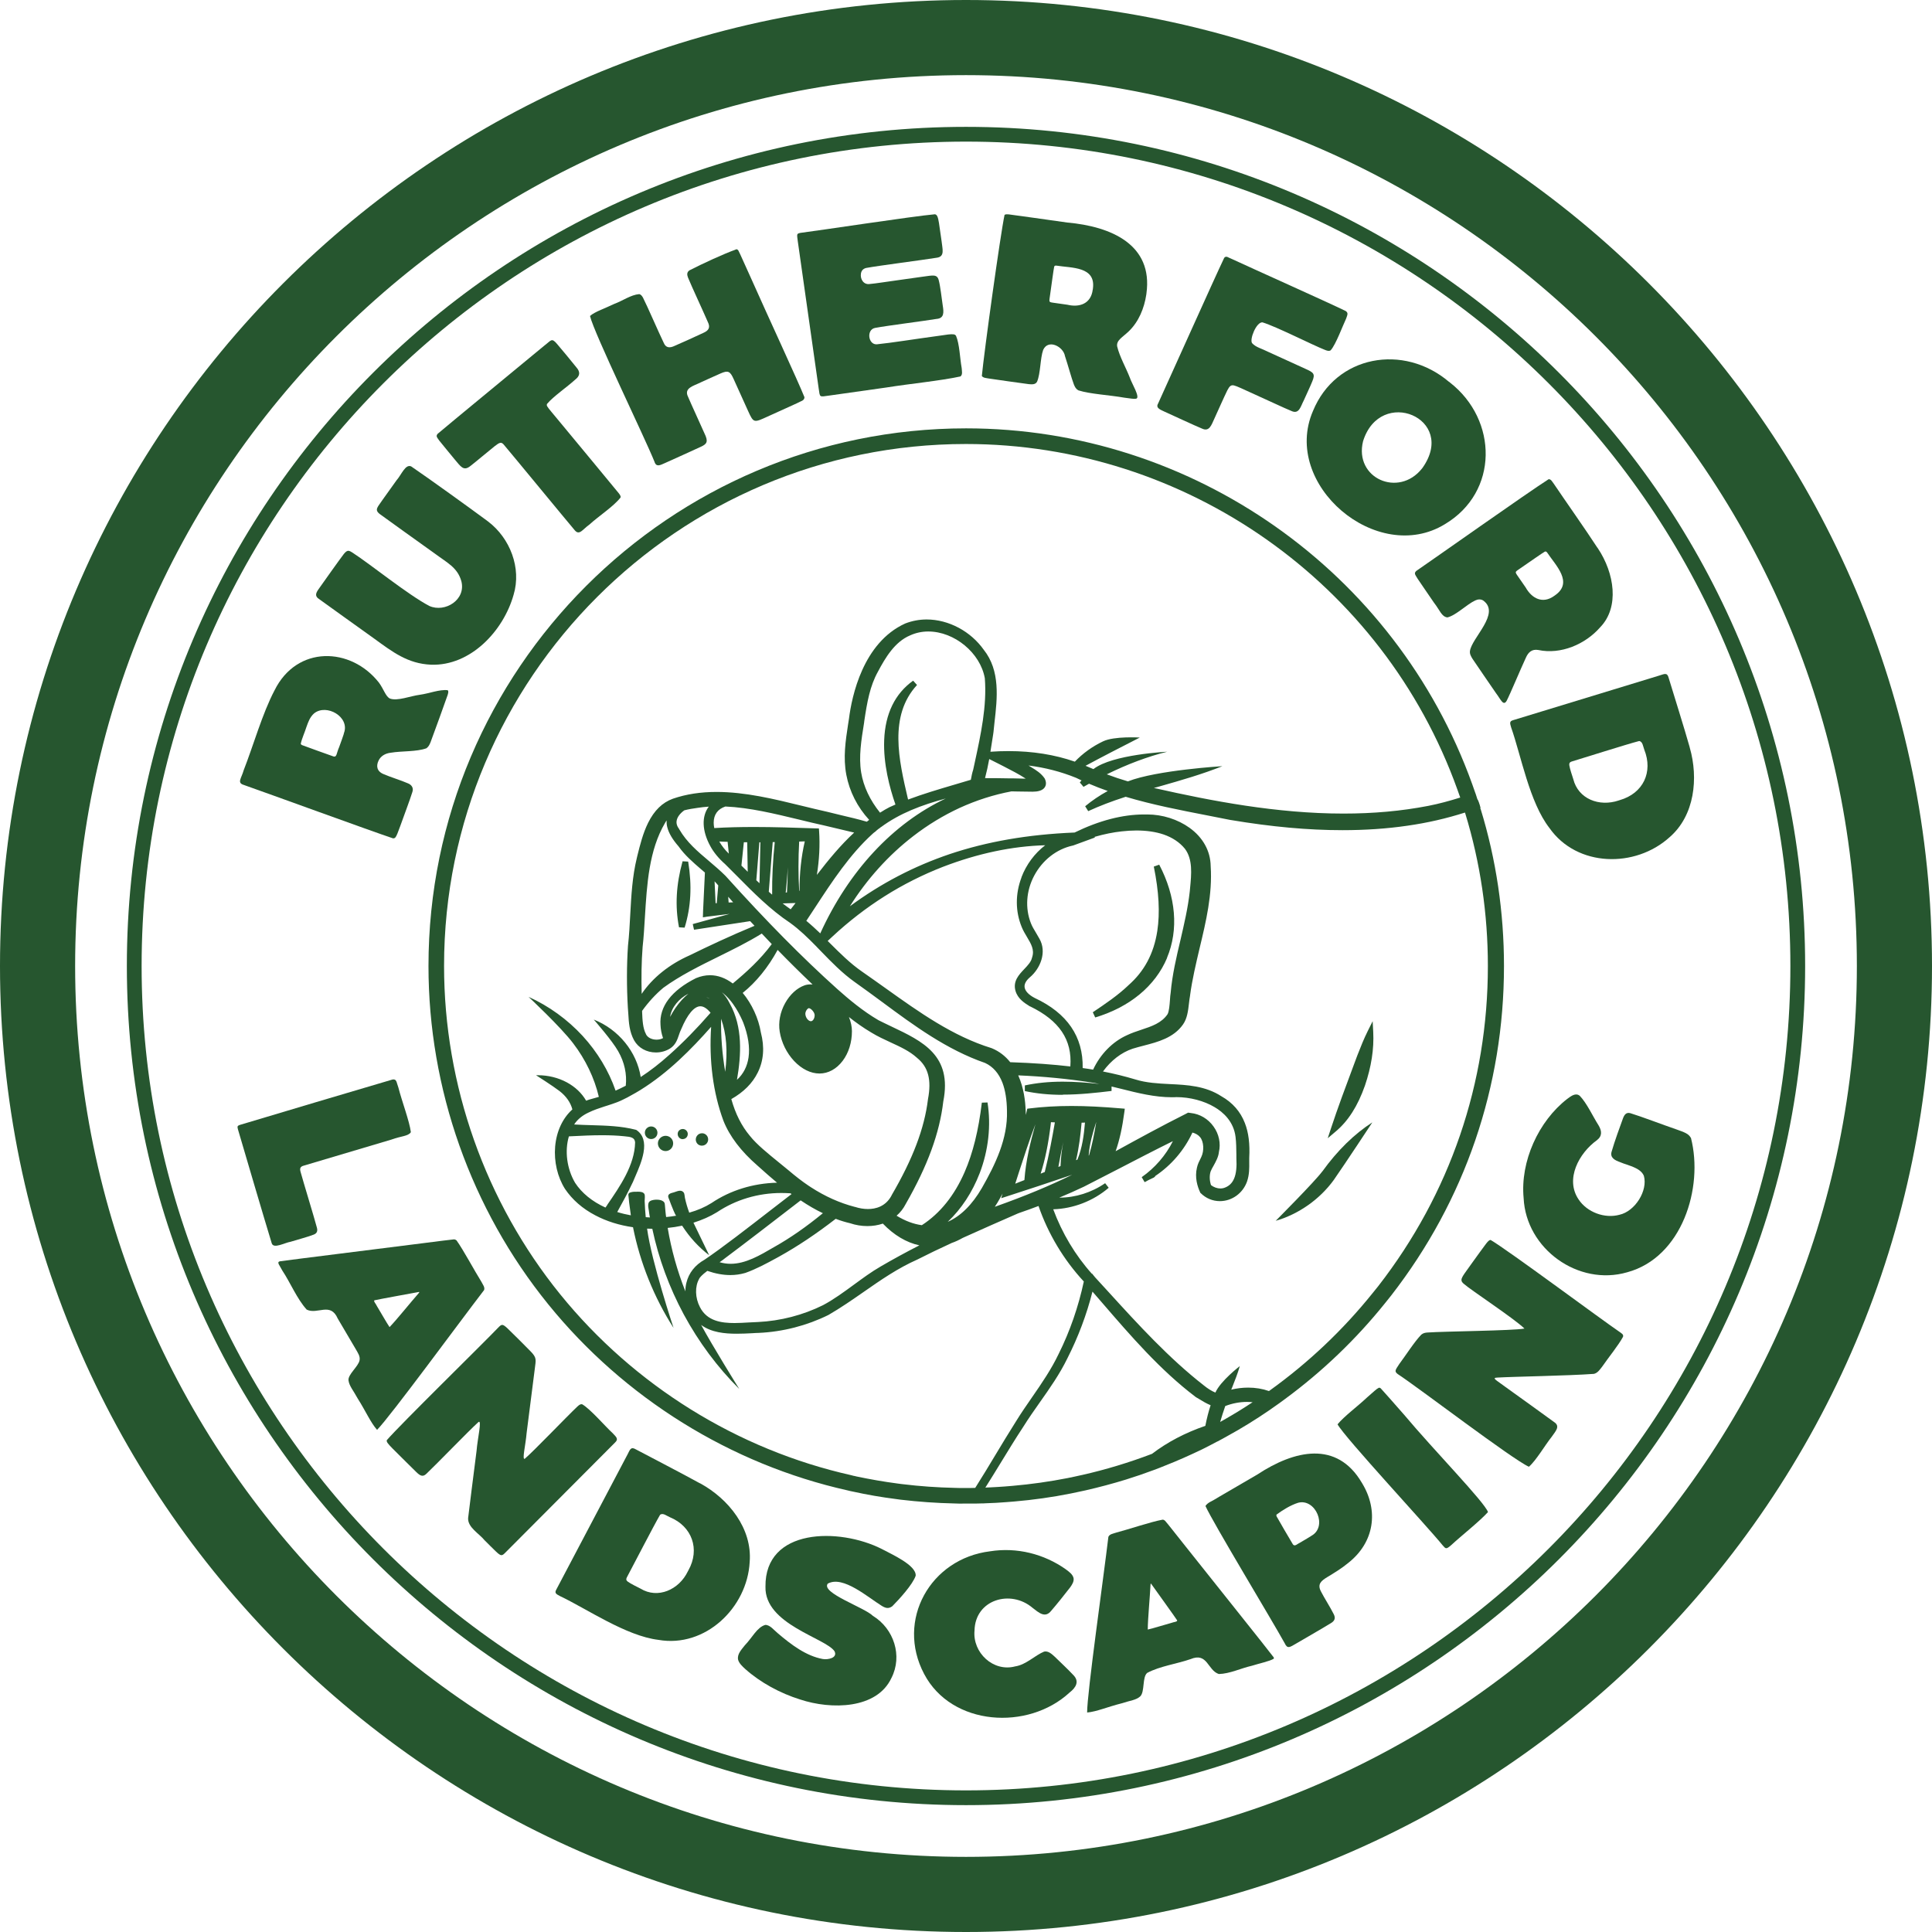 <?xml version="1.0" encoding="UTF-8"?>
<svg id="Layer_2" xmlns="http://www.w3.org/2000/svg" viewBox="0 0 303.68 303.68">
  <defs>
    <style>
      .cls-1 {
        fill: #26562f;
      }
    </style>
  </defs>
  <g id="Layer_1-2" data-name="Layer_1">
    <g>
      <g>
        <path class="cls-1" d="M207.85,184.12c-1.24,1.67-7.33,7.77-7.33,7.77,3.59-1.03,6.92-3.37,9.13-6.42h0c1.82-2.61,6.06-9.05,6.06-9.05-2.83,1.82-5.48,4.41-7.86,7.71Z"/>
        <path class="cls-1" d="M215.77,160.5l-.77,1.54c-.62,1.24-1.11,2.48-1.65,3.86-.2.52-.39,1.05-.59,1.58-1.22,3.27-2.49,6.65-3.56,9.91l-.5,1.52,1.22-1.03c1.99-1.66,3.5-4.03,4.63-7.25,1-2.94,1.44-5.77,1.3-8.41l-.09-1.72Z"/>
        <path class="cls-1" d="M107.29,135.38c-1.02,3.67-1.2,7.07-.56,10.38l.88.05c1-3.22,1.18-6.61.56-10.38l-.89-.05Z"/>
        <path class="cls-1" d="M183.43,150.56c1.86-4.42,1.42-9.62-1.22-14.65l-.85.3c.81,3.97.98,7.28.55,10.12-.55,3.57-2.05,6.37-4.58,8.57h0s0,.01,0,.01c-1.63,1.54-3.48,2.81-5.56,4.2l.38.82c5.43-1.63,9.44-4.95,11.3-9.37Z"/>
        <path class="cls-1" d="M103.34,178.05c0-.54-.44-.99-.99-.99s-.99.45-.99.99.44.99.99.99.99-.43.99-.99Z"/>
        <path class="cls-1" d="M104.62,180.93c.66,0,1.19-.54,1.19-1.21s-.54-1.19-1.19-1.19-1.21.54-1.21,1.19.53,1.21,1.21,1.21Z"/>
        <path class="cls-1" d="M107.31,179.05h0c.26,0,.5-.12.65-.33.12-.17.17-.38.14-.59-.03-.21-.15-.39-.32-.52-.14-.1-.3-.15-.47-.15-.25,0-.48.12-.63.31h-.01c-.25.36-.18.85.17,1.13.13.1.3.16.47.16Z"/>
        <path class="cls-1" d="M109.76,179.9c.17.12.36.18.57.18.32,0,.62-.15.8-.41.15-.21.21-.46.17-.72-.04-.26-.17-.48-.38-.63-.17-.13-.37-.19-.58-.19-.31,0-.61.15-.79.41-.31.44-.22,1.03.2,1.36h.01Z"/>
        <path class="cls-1" d="M232.69,127.17s0-.03,0-.06c.03,0,.02-.1,0-.24-.1-.42-.38-1.22-.46-1.22-.09-.27-.18-.55-.26-.81l-.09-.25-.03-.08c-.15-.42-.28-.83-.44-1.25-12.03-33.45-43.99-55.93-79.56-55.93-46.59,0-84.5,37.91-84.5,84.51,0,19.31,6.68,38.19,18.82,53.17,11.96,14.76,28.69,25.15,47.07,29.26.25.07.5.12.8.18,2.26.5,4.54.89,6.75,1.17.2.03.38.05.58.08l.23.03c2.79.33,5.62.53,8.42.59.45.02.91.03,1.31.02.1,0,.21,0,.32,0h.21c.47,0,.94,0,1.39,0,.38,0,.77-.02,1.14-.03.19,0,.37,0,.55-.02,1.08-.03,2.18-.09,3.25-.18.43-.03.85-.07,1.25-.1,2.96-.25,5.95-.67,8.89-1.26.75-.15,1.5-.31,2.26-.48,2.15-.49,4.29-1.06,6.4-1.71,1.48-.46,2.94-.96,4.38-1.5.59-.22,1.17-.44,1.74-.68,1.9-.74,3.85-1.61,5.83-2.56.08-.04.16-.08.24-.12.73-.37,1.46-.74,2.18-1.13,0,0,0,0,.02,0,.48-.26.97-.51,1.43-.78,2.31-1.26,4.59-2.67,6.76-4.16.12-.08.23-.16.35-.25.38-.26.77-.53,1.14-.8.3-.21.6-.44.9-.66,5.9-4.34,11.21-9.43,15.76-15.1.33-.4.64-.8.96-1.2,11.59-14.93,17.72-32.83,17.72-51.78,0-8.43-1.23-16.75-3.67-24.68ZM151.83,233.89c-.13,0-.26,0-.39,0h-.09c-.43,0-.84,0-1.27-.02-2.73-.06-5.48-.25-8.18-.58l-.26-.03c-.16-.02-.32-.04-.53-.07-2.16-.28-4.37-.67-6.56-1.13l-.09-.03c-.21-.03-.41-.08-.65-.15-17.88-4.01-34.13-14.1-45.75-28.43-11.77-14.53-18.26-32.87-18.26-51.62,0-45.24,36.8-82.04,82.03-82.04,34.54,0,65.58,21.82,77.24,54.29.15.41.29.81.43,1.21l.03.07c-1.66.52-3.33.98-5.03,1.31-4.24.82-8.6,1.21-13.34,1.21-10.48,0-20.79-2-29.49-3.96-.1-.02-.2-.03-.3-.06.36-.1.72-.21,1.07-.3,3.2-.91,6.51-1.86,9.7-3.13,0,0-10.34.62-14.85,2.39-1.09-.32-2.2-.69-3.32-1.11,3.28-1.61,6.4-2.78,9.49-3.55,0,0-8.62.41-11.59,2.73-.41-.16-.83-.34-1.24-.52,2.67-1.44,5.42-2.85,8.53-4.44,0,0-4.03-.25-5.78.6-1.67.79-3.19,1.89-4.43,3.19-3.16-1.1-6.66-1.66-10.42-1.66-.92,0-1.88.03-2.85.1.15-.91.29-1.84.43-2.73,0,0,.05-.35.05-.36.05-.5.1-.99.16-1.52.44-3.81.93-8.13-1.69-11.42-1-1.41-2.35-2.6-3.91-3.44-1.6-.86-3.35-1.32-5.06-1.32-1.15,0-2.28.21-3.37.63-6.65,3.02-8.4,11.46-8.84,14.94-.05.32-.09.63-.15.96-.39,2.55-.79,5.17-.27,7.89.5,2.62,1.73,5.06,3.59,7.08-.12.09-.25.19-.37.29-1.33-.39-2.69-.71-4.02-1.02-.72-.17-1.47-.35-2.21-.54-1.28-.28-2.57-.6-3.93-.93-4.4-1.08-8.95-2.19-13.45-2.19-2.51,0-4.76.34-6.86,1.06-1.67.6-2.94,1.85-3.91,3.8-.81,1.64-1.27,3.49-1.68,5.14-.03.13-.06.25-.09.38-.71,2.91-.87,5.92-1.03,8.83-.09,1.62-.17,3.31-.36,4.97-.21,3.13-.21,6.49-.02,9.72.03.32.05.65.07.97.08,1.37.16,2.79.91,4.17.68,1.2,1.96,1.91,3.43,1.91.79,0,1.56-.21,2.22-.62.87-.56,1.15-1.4,1.4-2.14.11-.32.21-.62.36-.91.97-2.32,2.04-3.59,3.01-3.59.5,0,1.04.34,1.6,1.02-2.12,2.44-4.3,4.67-6.48,6.61-1.52,1.37-3,2.51-4.5,3.49-.61-3.94-3.49-7.5-7.38-9.03.17.2,2.9,3.31,3.84,4.98.99,1.73,1.39,3.6,1.19,5.42-.54.28-1.06.53-1.6.77-1.08-3.12-2.86-6.07-5.18-8.6-2.38-2.58-5.31-4.71-8.5-6.14,0,0,5.03,4.69,7.01,7.3,1.95,2.55,3.34,5.45,4.04,8.42-.5.15-1.02.3-1.55.44-.15.05-.3.1-.45.16-.68-1.19-1.73-2.18-3.05-2.89-1.34-.72-2.93-1.11-4.49-1.11h-.33s2.64,1.68,3.68,2.48c1.04.8,1.74,1.79,2.03,2.89-1.54,1.39-2.5,3.45-2.71,5.84-.2,2.35.36,4.78,1.55,6.66,1.15,1.7,2.75,3.1,4.76,4.15,1.76.93,3.75,1.56,5.93,1.87,1.11,5.59,3.31,11.05,6.37,15.82,0,0-3.44-10.3-4.16-15.6.26,0,.5.02.73.02h.09c.99,4.68,2.66,9.21,4.95,13.47,2.35,4.34,5.27,8.28,8.72,11.71-.25-.39-4.2-6.75-5.99-10.06,1.61,1.19,3.74,1.38,5.59,1.38.83,0,1.64-.04,2.43-.08.36-.03.69-.04,1.02-.05,3.79-.17,7.57-1.14,10.97-2.82,1.92-1.11,3.75-2.38,5.52-3.61,2.65-1.85,5.39-3.75,8.45-5.1,1.71-.87,3.5-1.73,5.33-2.57,0,0,.02,0,.03-.02.62-.21,1.21-.49,1.79-.82.03,0,.07-.03.11-.05,2.96-1.34,5.86-2.61,8.58-3.8.04,0,.09-.03.13-.05,1.08-.37,2.08-.73,3.08-1.11,1.51,4.37,3.96,8.47,7.12,11.87-.85,3.96-2.17,7.8-3.96,11.39-1.14,2.4-2.67,4.63-4.16,6.78-.87,1.26-1.78,2.57-2.6,3.91-1.09,1.72-2.17,3.51-3.21,5.24-1.03,1.71-2.06,3.43-3.14,5.12-.47.02-.95.02-1.43.02ZM172.09,131.53c1.52-.43,2.9-.71,4.21-.85.8-.09,1.58-.14,2.32-.14,1.61,0,3.04.21,4.26.62,1.4.48,2.53,1.23,3.36,2.24,1.26,1.66,1.04,3.97.82,6.21-.02.18-.03.35-.05.53-.28,2.55-.88,5.1-1.45,7.57-.64,2.7-1.3,5.5-1.55,8.34-.05.32-.09.71-.11,1.13-.06.79-.13,1.78-.38,2.24-.94,1.38-2.48,1.9-4.12,2.44-.74.25-1.51.5-2.24.85-2.28,1.02-4.2,2.98-5.34,5.42-.55-.09-1.09-.18-1.64-.25.1-4.93-2.43-8.63-7.53-11.01-.97-.5-1.53-1.11-1.6-1.71-.06-.5.23-1.03.85-1.56,1.62-1.37,2.69-3.95,1.48-6.05-.18-.33-.37-.64-.55-.95-.3-.5-.59-.97-.79-1.49-.93-2.36-.74-5.08.51-7.45,1.3-2.45,3.51-4.19,6.07-4.75h.03s3.44-1.26,3.44-1.26l-.03-.12ZM167.05,172.06c2.6,0,5.22-.28,7.67-.58v-.7c.5.12,1.02.25,1.52.37,2.58.65,5.25,1.32,7.95,1.32.24,0,.49,0,.72-.02,2.14,0,4.33.58,6,1.57,1.35.79,3.01,2.26,3.3,4.69.11.91.12,1.85.13,2.85v.48c.16,2.75-.44,4.2-1.96,4.69-.17.05-.35.08-.54.08-.51,0-1.05-.19-1.49-.53-.24-.75-.26-1.5-.06-2.14.1-.27.28-.59.47-.92.35-.64.76-1.37.83-2.12.32-1.37.02-2.84-.84-4.03-.85-1.2-2.14-1.97-3.56-2.12l-.44-.06-.4.21c-3.69,1.85-7.39,3.87-10.99,5.85.62-1.75,1.05-3.73,1.38-6.21l.06-.47-.48-.04c-3.04-.26-5.55-.39-7.9-.39s-4.55.13-6.63.39l-.32.04-.07.31c-.05.22-.1.44-.15.67,0-.22-.02-.44-.03-.67-.05-1.5-.3-3.61-1.17-5.55,3.96.17,7.76.54,11.31,1.09.48.07.97.16,1.45.26-1.89-.21-3.84-.36-5.77-.36-2.18,0-4.12.2-5.95.59v.89c1.83.39,3.77.59,5.95.59ZM172.31,176.38c-.32,1.92-.64,3.57-1.13,5.22-.02,0-.03.02-.06.03.13-1.8.64-3.57,1.18-5.24t0,0ZM170.54,176.45c-.16,1.94-.42,3.96-1.19,5.83-.07.03-.14.05-.21.08.47-1.99.7-3.99.87-5.89.17,0,.35,0,.52-.02ZM155.23,173.29l-.9.03c-.52,4.35-1.4,7.92-2.71,10.92-1.6,3.67-3.85,6.48-6.72,8.34-1.3-.17-2.63-.67-3.97-1.49.59-.51,1.07-1.13,1.44-1.85,3.45-6.02,5.32-11.15,5.9-16.11,1.43-7.23-3.22-9.44-8.15-11.78-.66-.32-1.35-.64-2.02-.98-2.47-1.44-4.66-3.28-6.48-4.9-5.52-4.96-11.12-10.63-17.59-17.81l-.02-.02c-.82-.81-1.7-1.56-2.56-2.29-1.79-1.51-3.49-2.95-4.66-4.96l-.02-.02v-.03c-.35-.45-.49-.91-.41-1.34.09-.56.52-1.14,1.2-1.63.68-.18,1.41-.29,2.11-.39.57-.09,1.15-.15,1.74-.19-1.14,1.5-1.08,3.79.23,6.19.53.99,1.34,1.97,2.33,2.84.62.61,1.24,1.24,1.85,1.85,2.59,2.62,5.27,5.33,8.4,7.41,1.42,1.03,2.67,2.23,4.13,3.72,0,.02.03.03.03.03h0s.03.04.03.04c.23.23.46.47.69.71,1.61,1.66,3.27,3.37,5.22,4.76,1.46,1.03,2.93,2.12,4.36,3.17,4.97,3.68,10.12,7.48,16.16,9.57,1.25.58,2.16,1.63,2.73,3.11.45,1.19.69,2.68.71,4.44h0c.13,4.34-1.81,8.37-3.94,12.1-1.52,2.63-3.35,4.44-5.37,5.32,2.15-2.03,3.86-4.64,5.02-7.64,1.38-3.59,1.81-7.54,1.23-11.12ZM101.97,190.16c.02.11.15,1.2.2,1.2-.23,0-.45-.03-.67-.04-.08-.85-.14-1.69-.17-2.55,0-.29.09-.85-.04-1.09-.17-.32-.63-.36-.94-.36-.43,0-.91-.03-1.32.13-.29.12-.28.32-.24.57.05.32.06.67.1.99.08.67.17,1.35.27,2.02-.73-.13-1.44-.3-2.14-.52.83-1.49,1.69-3.08,2.47-4.73.1-.26.23-.56.38-.89.47-1.08,1.05-2.43,1.28-3.71.3-1.63-.06-2.82-1.06-3.52l-.07-.05-.09-.03c-2.28-.59-4.63-.65-6.9-.72-.91-.03-1.85-.05-2.78-.11.28-.44.63-.81,1.05-1.14.34-.27.73-.51,1.2-.73.78-.39,1.68-.69,2.48-.95.16-.05.32-.1.48-.15.48-.15.97-.32,1.46-.5.08-.03.15-.06.23-.09.26-.11.54-.22.8-.36.49-.23.88-.44,1.24-.65.45-.24.92-.51,1.44-.83,4.41-2.73,8.09-6.48,11.15-9.95-.35,5.31.31,10.38,1.93,14.76.97,2.45,2.78,4.82,5.34,7.04,1.17,1.06,2.16,1.92,3.09,2.7-3.79.1-7.34,1.2-10.31,3.2-1,.63-2.17,1.14-3.49,1.51-.28-.75-.51-1.53-.68-2.32-.06-.26-.04-.67-.21-.87-.41-.5-1.05-.14-1.53,0-.56.14-1.12.29-.8.97.14.31.23.63.36.94.07.17.68,1.76.81,1.76-.51.09-1.04.16-1.58.21-.03,0-.2-1.76-.2-1.91-.03-.33-.08-.46-.38-.63-.46-.26-1.35-.24-1.83-.03-.26.11-.37.31-.4.55-.05.3.03.64.07.91ZM95.45,189.41c-.09.13-.19.26-.28.4-2.07-.94-3.72-2.27-4.78-3.9-1.29-2.21-1.65-4.98-.97-7.29.14,0,.26-.02.4-.02,1.57-.08,3.2-.16,4.8-.16,1.29,0,2.43.05,3.49.16,1.11.09,1.65.22,1.72.96-.07,3.58-2.37,6.9-4.39,9.84ZM109.42,153.73h-.02s0,.02,0,.02c-3.86,1.93-5.79,4.48-5.58,7.35.03.7.16,1.39.4,2.07-.28.16-.64.25-1.02.25-.76,0-1.42-.34-1.67-.87v-.02c-.49-.91-.55-2.21-.6-3.48,0-.05,0-.11,0-.16.99-1.38,2.12-2.61,3.34-3.63,2.59-1.89,5.66-3.41,8.64-4.88,2.29-1.13,4.65-2.29,6.83-3.64.51.55,1.04,1.11,1.57,1.66-1.8,2.43-3.99,4.41-6.13,6.19-1.14-.86-2.34-1.3-3.58-1.3-.72,0-1.45.15-2.17.45ZM111.57,156.98c-.16-.08-.32-.15-.5-.2.04,0,.08,0,.11.02.14.03.26.09.38.18ZM108.22,156.18c-.38.31-.73.65-1.03.97-.72.79-1.36,1.72-1.86,2.69.22-1.53,1.43-2.9,2.81-3.61h0s.03-.03.07-.04ZM111.02,144.1c.09-.02,2-.25,3.67-.45l-5.8,1.6.2.89,8.82-1.35c.09.09.17.19.26.27.15.15.28.31.43.46-3.78,1.56-7.42,3.28-10.19,4.64-3.2,1.41-5.84,3.53-7.55,6.06-.06-2.62-.04-4.96.15-7.38.17-1.51.26-3.07.36-4.71.32-5.15.63-10.48,3.17-14.79h0c.08-.14.15-.26.25-.38-.03.35,0,.71.1,1.08.23.91.81,1.9,1.77,3,.97,1.38,2.26,2.49,3.51,3.57.21.17.42.36.63.54l-.28,5.86-.02.63-.02.55.54-.08ZM112.32,138.53c.12.13.24.25.35.38.05.05.1.12.16.19.03.03.04.05.07.08l-.24,2.79h-.18s-.16-3.43-.16-3.43ZM114.46,140.95c.25.29.51.58.78.88l-.71.03-.07-.91ZM127.41,154.73c-.34,0-.68.05-.97.16-1.18.42-2.28,1.44-3.03,2.79-.79,1.42-1.09,3.02-.85,4.49.28,1.72,1.09,3.35,2.26,4.6,1.2,1.27,2.61,1.97,3.99,1.97s2.68-.71,3.65-2c.94-1.25,1.45-2.9,1.45-4.65,0-.7-.16-1.46-.47-2.23,1.05.83,2.23,1.68,3.52,2.44,1.01.62,2.05,1.09,3.06,1.56,1.52.7,2.95,1.36,4.08,2.38h0s.02.02.02.02c1.79,1.44,2.33,3.46,1.74,6.53v.02s0,0,0,0c-.56,4.57-2.38,9.36-5.71,15.06h0s0,.02,0,.02c-.93,1.78-2.54,2.15-3.72,2.15-.66,0-1.35-.11-2.06-.34h-.03c-2.34-.61-4.65-1.64-6.87-3.08h0c-.14-.09-.27-.19-.41-.27h0c-.97-.65-1.99-1.44-3.12-2.4-.45-.38-.97-.8-1.53-1.25-1.62-1.32-3.48-2.81-4.54-4.16h0c-1.32-1.57-2.27-3.47-2.92-5.78,1.93-1.09,3.33-2.49,4.16-4.18.93-1.88,1.09-4,.48-6.31-.35-2.18-1.43-4.51-2.85-6.2,2.12-1.7,4-4.02,5.49-6.76,1.81,1.86,3.65,3.68,5.49,5.43-.09,0-.19,0-.28,0ZM128.05,159.58c0,.5-.28.94-.59.94-.33,0-.77-.43-.86-1.02-.08-.45.25-.92.5-1.03h.03c.33,0,.92.64.92,1.1ZM129.34,190.7c-2.61,2.14-5.13,3.9-7.7,5.34h0c-2.19,1.28-4.44,2.61-6.8,2.61-.59,0-1.16-.09-1.73-.25.36-.25.67-.47.88-.65,2.61-1.94,7.91-6.02,11.86-9.07,1.19.8,2.34,1.47,3.5,2.02ZM113.47,155.97c1.85,1.38,2.99,3.87,3.36,4.77.77,1.99,1.06,3.89.83,5.47-.21,1.42-.81,2.6-1.82,3.52.68-3.94.92-8.3-1.12-11.97-.39-.79-.81-1.37-1.25-1.79ZM113.99,168.47c-.47-2.78-.69-5.57-.65-8.34.85,2.35,1.06,5.1.65,8.34ZM107.22,192.66c1.18,1.83,2.6,3.38,4.25,4.64-.09-.21-1.68-3.49-2.47-5.11,1.36-.43,2.6-.97,3.7-1.65h0s0,0,0,0c2.95-1.97,6.45-3.02,10.12-3.02.48,0,.97.02,1.44.05.05.04.1.08.16.12-1.01.77-2.12,1.62-3.28,2.53-3.6,2.79-7.67,5.95-10.39,7.78-1.5.84-2.49,2.09-2.86,3.64-.11.44-.16.88-.16,1.34-1.28-3.23-2.21-6.57-2.78-9.97.75-.07,1.5-.19,2.25-.35ZM109.91,200.97c.1-.17.4-.56,1.27-1.21,1.27.44,2.49.66,3.62.66.79,0,1.56-.11,2.29-.32h.02s0,0,0,0c1.77-.63,3.37-1.5,4.93-2.35.14-.08.42-.23.42-.23,2.95-1.64,5.86-3.59,8.9-5.94.77.29,1.51.52,2.25.69.89.3,1.81.45,2.73.45.85,0,1.67-.13,2.43-.39,1.75,1.82,3.71,2.98,5.74,3.42-2.17,1.11-4.16,2.2-6.05,3.3-1.5.86-2.91,1.91-4.28,2.91-1.54,1.13-3.14,2.3-4.81,3.19-3.14,1.56-6.68,2.48-10.23,2.65-.48.02-.97.04-1.48.07-.72.04-1.46.09-2.19.09-2.07,0-4.33-.3-5.45-2.5-.77-1.47-.81-3.26-.12-4.45ZM128.75,130.64l-.03-.42-.74-.02c-3.08-.1-6.25-.21-9.39-.21-2.3,0-4.37.05-6.32.17-.06-.3-.09-.58-.09-.84,0-1.27.63-2.15,1.84-2.55,3.84.17,7.78,1.14,11.6,2.06,1.36.33,2.65.65,3.92.92.78.18,1.56.37,2.32.55.79.2,1.59.38,2.4.57-2.14,1.98-4.02,4.26-5.86,6.65.38-2.37.5-4.67.35-6.9ZM126.5,132.25c-.56,2.43-.84,5.03-.82,7.77h-.06c-.15-2.49-.15-5.09,0-7.74.29,0,.59-.02.87-.03ZM125.05,141.94c-.26.35-.52.68-.77.99-.43-.3-.85-.61-1.26-.93l2.03-.06ZM123.5,140.31c.15-1.33.26-2.67.32-4.01,0,1.36-.04,2.67-.12,3.97l-.2.03ZM121.78,132.36c-.29,2.79-.44,5.56-.41,8.24h-.04c-.16-.14-.32-.28-.49-.43l.62-7.81h.32ZM119.52,132.4l-.14,6.43c-.17-.15-.33-.32-.5-.47l.48-5.96c.05,0,.11,0,.16,0ZM117.53,137.03c-.33-.32-.66-.64-.99-.97l.38-3.67h.53l.08,4.64ZM114.56,134.18c-.62-.6-1.11-1.23-1.5-1.91.44.03.87.04,1.31.05l.19,1.86ZM157.17,188.36c.14-.24.28-.49.42-.74l-.22.72.84-.27c3.24-1.05,6.76-2.2,10.33-3.42-3.55,1.74-7.46,3.37-12.17,5.04.28-.42.55-.86.8-1.32ZM159.58,186.06c.18-.56.38-1.16.57-1.78.81-2.49,1.72-5.27,2.6-7.56-.78,2.78-1.51,5.72-1.73,8.77-.27.11-.55.21-.82.32-.21.09-.42.16-.62.25ZM163.57,184.49c.71-2.2,1.22-4.71,1.59-7.78v-.03c0-.07.02-.17.03-.29.2.02.42.03.62.03-.41,2.36-.91,5.08-1.59,7.8-.21.09-.43.17-.65.26ZM166.36,183.42c.23-1.31.49-2.6.76-3.9-.22,1.23-.38,2.49-.42,3.77-.11.04-.22.09-.34.13ZM160.57,137.9c-1,2.61-.98,5.38.03,7.82.22.55.52,1.05.82,1.55.65,1.09,1.21,2.02.82,3.19v.03s-.02.03-.02.03c-.13.65-.66,1.21-1.22,1.8-.85.9-1.81,1.91-1.38,3.43.36,1.24,1.39,1.89,2.22,2.41l.08.04h.02c2.3,1.12,3.92,2.41,4.97,3.96,1.05,1.56,1.49,3.36,1.33,5.47-2.75-.32-5.7-.54-9.45-.67-.77-.97-1.73-1.71-2.88-2.19h-.02s-.03-.02-.03-.02c-6.1-1.87-11.42-5.68-16.58-9.36-1.24-.88-2.51-1.79-3.78-2.67-1.86-1.28-3.48-2.91-5.05-4.47-.11-.12-.23-.24-.35-.35l.81-.75c2.52-2.34,5.25-4.45,8.13-6.27,2.92-1.85,6.02-3.4,9.18-4.63,5.49-2.11,10.89-3.25,16.07-3.39-1.67,1.28-2.97,3.03-3.74,5.05ZM128.94,146.72c-.66-.63-1.4-1.32-2.2-1.98.48-.71.95-1.44,1.41-2.14,2.67-4.08,5.43-8.29,9.01-11.54.15-.14.27-.24.4-.32l.05-.04.03-.04s.02,0,.03-.02c.02,0,.03-.02.03-.03h.02s0-.02,0-.02c.21-.19.42-.34.61-.47h0s.02-.02.02-.02c.02-.02.03-.03.06-.05.02-.02.03-.03.04-.03l.02-.02h.02c2.96-2.18,6.37-3.46,10.17-4.49-8.31,3.92-15.26,11.4-19.73,21.21ZM142.74,125.67s-.02-.07-.03-.1c-1.43-6.11-3.04-13.03,1.43-17.9l-.61-.68c-2.85,2.04-4.39,5.19-4.55,9.33-.15,3.72.85,7.5,1.77,10.14-.28.12-.56.25-.85.38h-.02c-.52.27-1.03.56-1.55.9-1.58-1.95-2.61-4.13-2.97-6.33-.4-2.49.02-5.07.46-7.8l.03-.26c.45-3.03.9-5.53,2.14-7.76h0c1.19-2.24,2.66-4.71,5.07-5.72h0c.88-.4,1.84-.61,2.85-.61,4.12,0,8.19,3.37,8.89,7.36.34,4.36-.63,8.83-1.57,13.17-.09.4-.17.8-.26,1.2-.16.48-.26.99-.35,1.49,0,.03,0,.05-.02.09-.91.28-1.83.55-2.73.81-2.37.7-4.8,1.42-7.17,2.31ZM155.49,119.31l1.41.71c.3.15.6.31.9.46,1.16.6,2.35,1.2,3.43,1.91-.32,0-.65,0-1-.02l-.85-.02c-.17,0-.35,0-.54,0h-.02c-1.31-.03-2.69-.04-3.84-.04h-.15c.26-.99.48-1.99.66-3ZM170,231.86c-.73.17-1.46.32-2.19.47-2.85.56-5.75.97-8.64,1.22-.39.04-.8.07-1.21.1-.75.06-1.51.1-2.29.14l-.51.02c-.09,0-.19.02-.28.02.85-1.34,1.67-2.68,2.49-4.02,1.12-1.83,2.27-3.72,3.46-5.52h0c.83-1.33,1.74-2.63,2.63-3.89,1.54-2.18,3.12-4.43,4.32-6.9,1.69-3.33,3.02-6.85,3.94-10.48.52.6,1.03,1.2,1.55,1.79,4.47,5.18,9.09,10.54,14.64,14.75l.02.02.03.02c.18.1.35.21.54.32.56.34,1.13.69,1.79.96-.33,1-.6,2.07-.83,3.24-3.17,1.09-5.97,2.56-8.38,4.4-3.57,1.36-7.29,2.49-11.06,3.34ZM196.87,220.42c-1.37.91-2.77,1.77-4.2,2.59l-.88.5c.23-.8.5-1.63.8-2.5,1.11-.43,2.28-.65,3.41-.65.31,0,.61.02.9.05l-.03.02ZM216.68,202.11c-.3.38-.6.75-.92,1.14-4.66,5.8-10.1,10.95-16.17,15.31-.04.03-.09.06-.13.09-1.02-.36-2.13-.54-3.27-.54-.89,0-1.78.11-2.66.32.05-.12.09-.24.15-.36.42-1.06.86-2.16,1.2-3.34,0,0-3.02,2.31-3.84,4.16-.57-.23-1.2-.62-1.81-1.12h0c-5.49-4.28-10.3-9.55-14.94-14.64-.71-.79-1.45-1.6-2.18-2.38-.03-.05-.08-.09-.1-.13,0,0-.03-.02-.03-.03l-.32-.4-.03.03c-2.61-2.91-4.69-6.39-6.08-10.14,3.15-.09,6.31-1.31,8.72-3.38l-.56-.72c-2.13,1.47-4.68,2.27-7.19,2.27h-.02c1.34-.56,2.63-1.13,3.87-1.72h0c1.83-.93,3.66-1.88,5.43-2.79,2.79-1.45,5.67-2.94,8.56-4.37-1.12,2.24-2.83,4.21-4.9,5.66l.46.79s.05-.03.1-.06c.03,0,.06-.02.08-.03h0s.02-.02.02-.02c.02,0,.04-.03.07-.03.05-.03.1-.05.15-.09.04-.02.09-.04.13-.07h0c.23-.1.48-.23.66-.32l.2-.09c.14-.08.23-.16.27-.27,2.51-1.68,4.55-4.06,5.83-6.82.5.13.93.38,1.21.73h0c.57.68.66,2.12.19,3.1-.03.08-.08.16-.12.25-.2.39-.45.88-.57,1.44-.37,1.55.08,2.96.5,3.87l.03.08.06.05c.81.81,1.88,1.26,3.01,1.26,1.9,0,3.61-1.23,4.27-3.07h0c.38-1.11.36-2.13.35-3.11v-.61c.12-2.2-.1-3.99-.69-5.49-.69-1.79-1.93-3.21-3.68-4.2-2.52-1.64-5.37-1.79-8.13-1.92-1.81-.09-3.69-.19-5.41-.73h0c-1.64-.49-3.34-.91-5.08-1.25,1.26-1.73,2.89-2.99,4.66-3.58.56-.18,1.14-.32,1.77-.49,2.2-.57,4.68-1.22,6.15-3.32.67-.94.81-2.21.94-3.34.05-.43.1-.84.17-1.2v-.03c.33-2.49.93-4.99,1.5-7.42,1-4.16,2.03-8.46,1.74-12.89-.03-2.38-1.21-4.51-3.32-6.03-1.85-1.33-4.26-2.1-6.64-2.1h-.5c-3.38,0-7.06.95-10.93,2.84-7.33.3-13.76,1.42-19.66,3.4-5.62,1.91-10.77,4.59-15.66,8.19,2.67-4.25,6.07-8.03,9.94-11.01,2.3-1.78,4.76-3.27,7.31-4.45,2.63-1.2,5.37-2.08,8.15-2.6l.91.02c.9,0,1.66.03,2.26.03h.18c.67,0,1.54-.12,1.91-.73.15-.26.28-.7-.04-1.34l-.02-.03-.02-.03c-.55-.78-1.29-1.24-2.01-1.68-.15-.09-.3-.19-.44-.27h0s-.02-.02-.03-.03c2.56.32,5.06.96,7.45,1.93.28.14.57.28.86.41-.09.1-.18.21-.27.32l.58.69c.28-.16.58-.32.87-.49.97.42,1.94.79,2.94,1.14-1.28.7-2.48,1.51-3.55,2.4l.48.77c1.73-.8,3.66-1.54,5.89-2.26,4.21,1.26,8.61,2.11,12.88,2.94,1.18.23,2.41.47,3.6.71h.02c6.44,1.08,12.19,1.6,17.58,1.6,3.55,0,6.98-.23,10.19-.7,3.16-.45,6.19-1.15,9.06-2.07l.05.15s0,0,0,0c2.36,7.72,3.55,15.78,3.55,23.98,0,18.4-5.95,35.78-17.2,50.27Z"/>
      </g>
      <g>
        <g>
          <path class="cls-1" d="M67.09,117.56c.29-.21.43-.53.58-.88.6-1.62,2.19-5.97,2.7-7.46.07-.28.18-.55,0-.73-1.32-.15-2.9.52-4.4.72-1.47.19-3.51,1.03-4.68.59-.67-.32-.97-1.47-1.72-2.49-4.41-5.64-12.92-5.91-16.43,1.23-1.9,3.6-3.35,8.75-4.83,12.51-.36,1.3-1.11,1.99.01,2.33,3.49,1.22,19.96,7.23,23.44,8.39.17.02.3-.02.42-.18.19-.25.39-.82.72-1.71.59-1.66,1.55-4.19,1.9-5.33.27-.69-.1-1.22-.75-1.45-.91-.41-2.74-.97-3.78-1.43-1.07-.45-1.15-1.31-.77-2.1.34-.75,1.1-1.16,1.91-1.25,1.76-.3,4.05-.13,5.61-.7l.07-.05ZM54.04,115.36c-.11.38-.48,1.36-.73,2.07-.43.96-.35,1.6-.87,1.48-1.12-.39-4.27-1.53-4.96-1.79-.09-.06-.21-.11-.2-.24.17-.8.65-1.84.89-2.62.28-.78.53-1.52,1.19-2.12,1.95-1.59,5.68.55,4.7,3.1l-.03.11Z"/>
          <path class="cls-1" d="M76.64,81.91c-2.86-2.12-9.18-6.67-12.01-8.6-.91-.41-1.54,1.33-2.29,2.17-.7.98-1.53,2.13-2.14,2.99-.8,1.23-1.43,1.62-.49,2.34,1.43,1.05,5.83,4.19,8.62,6.19,1.95,1.46,3.58,2.19,4.19,4.36.75,2.92-2.57,4.98-5.03,3.89-3.34-1.75-9.25-6.55-12.03-8.35-.28-.17-.53-.37-.82-.31-.23.06-.44.3-.62.52-.82,1.08-3,4.16-3.92,5.46-.45.63-.69,1.15.11,1.63,1.48,1.08,5.88,4.22,8.5,6.1,3.01,2.19,5.37,4.02,9.04,4.18,6.21.22,11.38-5.3,12.98-10.99,1.27-4.22-.57-8.91-4-11.51l-.09-.07Z"/>
          <path class="cls-1" d="M86.02,63.45c.96-1.14,3.07-2.58,4.37-3.76.77-.59.88-1.2.19-1.97-.94-1.16-2.07-2.55-3.06-3.7-.83-.97-.89-.5-1.93.28-4.1,3.4-15.02,12.37-16.8,13.89-.32.38-.09.56.26,1.07.5.64,1.56,1.9,2.4,2.93.99,1.17,1.42,1.92,2.5,1.05.96-.74,2.86-2.36,3.81-3.11.78-.61,1.03-.68,1.4-.27,1.57,1.85,9.49,11.49,11.19,13.5.73.86,1.24-.17,2.3-.91,1.39-1.28,3.82-2.86,4.89-4.25.06-.25-.12-.45-.28-.67-1.38-1.69-6.43-7.78-9.32-11.27-.97-1.2-1.72-2.01-1.94-2.41-.06-.12-.07-.23-.02-.35l.03-.05Z"/>
          <path class="cls-1" d="M115.69,39.21c-2.03.73-5.28,2.24-7.31,3.28-.46.3-.4.73-.22,1.18.58,1.41,2.39,5.29,3.09,6.92.45.89.15,1.37-.73,1.75-1.13.53-3.33,1.53-4.47,2.02-.75.36-1.39.36-1.73-.49-.76-1.56-2.59-5.79-3.26-7.1-.15-.25-.31-.48-.58-.54-1.33.11-2.59,1.05-3.98,1.56-1.18.59-3.1,1.24-3.76,1.88.64,2.73,8.66,19.21,10.13,22.9.29.94.96.51,1.64.22,1.37-.62,4.28-1.92,5.64-2.56.99-.45,1.21-.82.58-2.11-.68-1.55-2.02-4.43-2.57-5.73-.72-1.42.87-1.72,1.97-2.28,1-.45,2.12-.97,3.11-1.4,1.22-.54,1.53-.36,2.09.9.74,1.61,1.56,3.45,2.28,5.04.4.88.65,1.4,1.04,1.48.39.1,1-.2,1.95-.63,1.44-.65,3.49-1.58,4.63-2.1.72-.4,1.18-.39,1.22-.96-1.07-2.67-5.73-12.69-8.52-18.97-.94-2.05-1.59-3.57-1.87-4.09-.08-.12-.17-.19-.32-.2h-.05Z"/>
          <path class="cls-1" d="M150.22,52.73c-.21-.44-1.97,0-3.13.12-3.08.41-7.02,1.05-9.27,1.27-1.37.08-1.67-2.33-.26-2.58,1.92-.36,7.58-1.07,9.64-1.41,1.23-.09,1.16-1.04.98-2.13-.17-1.11-.36-2.97-.63-3.97-.26-.96-.9-.75-2.5-.54-1.09.15-2.52.36-3.91.55-1.77.24-3.47.52-4.43.6-.96.15-1.51-.76-1.39-1.6.06-.48.34-.8.82-.92,2.06-.38,8.83-1.24,11.04-1.6,1.42-.15.93-1.42.82-2.63-.14-.96-.29-2.08-.41-2.84-.15-.92-.28-1.32-.64-1.37-3.36.29-18.62,2.62-21.17,2.93-.4.08-.52.17-.47.61.03.33.12.88.22,1.62.18,1.3.45,3.17.75,5.29.78,5.51,1.62,11.41,2.4,16.91.22,1.47.05,1.36,1.71,1.13,2.94-.42,5.9-.83,8.92-1.26,3.8-.61,8.42-1.04,11.66-1.74.38-.29.21-.88.19-1.33-.28-1.52-.33-3.77-.89-5.06l-.04-.05Z"/>
          <path class="cls-1" d="M180.2,46.14c1.07-7.7-5.56-10.55-12.44-11.16-2.93-.41-7.8-1.11-9.18-1.28-.36-.03-.56-.02-.68.08-.66,3.09-3.21,21.52-3.57,25.32.22.32.72.32,1.12.4,1.43.21,4.71.68,6.25.88.5.04,1.04.1,1.31-.38.56-1.31.48-3.65.96-5,.79-1.76,3.18-.53,3.43.98.45,1.34,1.03,3.5,1.4,4.46.18.43.33.71.71.92,1.87.59,4.79.72,7.23,1.15.9.12,1.54.23,1.84.16.73-.15-.74-2.49-.98-3.29-.63-1.62-1.6-3.27-2-4.93-.15-.96.82-1.41,1.81-2.36,1.58-1.51,2.45-3.65,2.77-5.79l.02-.16ZM171.76,45.53c-.27,2.2-2.06,2.83-3.98,2.37-.7-.1-1.78-.25-2.32-.33-.33-.05-.47-.09-.5-.24-.04-.17.05-.57.12-1.14.21-1.45.51-3.77.62-4.27.06-.16.16-.18.34-.17,2.41.39,6.22.12,5.75,3.61l-.02.16Z"/>
          <path class="cls-1" d="M209.17,55.05c.8-.88,1.93-3.96,2.42-4.97.21-.61.37-.88-.06-1.19-2.98-1.45-14.34-6.53-17.85-8.16-.64-.23-.91-.59-1.25-.21-1.52,3.17-8.92,19.7-10.4,22.92-.43.72.45.98.98,1.25,1.47.66,4.62,2.14,5.91,2.67,1.19.57,1.5-.58,1.97-1.58.57-1.24,1.47-3.29,2.03-4.43.34-.66.58-.88,1.06-.76.49.12,1.33.55,2.44,1.04,2.33,1.04,5.49,2.54,6.69,3.02,1.12.43,1.34-.8,1.82-1.7.42-.95.95-2.04,1.34-3,.51-1.21.19-1.41-1.13-2-1.84-.84-3.82-1.74-5.66-2.58-1.25-.63-2.07-.77-2.66-1.42-.46-.55.65-3.36,1.62-3.28,2.21.67,7.81,3.54,9.85,4.34.3.11.57.22.84.07l.06-.04Z"/>
          <path class="cls-1" d="M227.76,60.02c-7.14-6.06-17.78-4.2-21.38,4.58-5,11.56,10.08,24.33,20.74,17.79,8.47-5.05,8.35-16.38.78-22.27l-.13-.11ZM223.51,73.65c-3.66,4.61-10.69,1.54-9.26-4.29,2.7-8.68,14.84-3.62,9.36,4.16l-.1.13Z"/>
          <path class="cls-1" d="M251.09,86.1c-1.77-2.73-5.29-7.73-6.87-10.08-.23-.29-.43-.74-.81-.69-3.37,2.15-18.34,12.74-20.79,14.41-.42.39-.16.6.21,1.23.53.8,1.63,2.38,2.56,3.75.97,1.24,1.18,2.19,2.11,2.33,1.37-.32,3.05-2.06,4.39-2.67.41-.2.88-.23,1.26.02,2.76,2.03-1.82,5.83-2.1,7.95-.05.46.18.84.42,1.23.79,1.19,2.55,3.72,3.68,5.38.71.91,1.15,2.13,1.68,1.18.56-1.08,2.14-4.88,3.01-6.75.37-.85.94-1.4,1.96-1.22,3.52.75,7.38-.88,9.73-3.58,3.05-3.15,2.24-8.5-.37-12.4l-.07-.11ZM244.29,93.67c-1.81,1.3-3.51.4-4.48-1.33-.4-.58-1.03-1.49-1.35-1.95-.19-.28-.25-.41-.17-.54.1-.15.46-.35.93-.69,1.22-.83,3.15-2.2,3.6-2.45.16-.07.24,0,.36.13,1.36,2.05,4.16,4.7,1.25,6.73l-.13.09Z"/>
          <path class="cls-1" d="M265.58,117.41c-.74-2.65-2.61-8.61-3.29-10.85-.23-.93-.71-.6-1.49-.37-1.42.43-4.11,1.25-7.17,2.19-6.2,1.89-13.93,4.25-15.79,4.82-.62.17-.5.5-.31,1.15,1.55,4.37,2.87,11.75,6.01,15.79,4.34,6.19,13.51,6.34,18.9,1.45,3.94-3.41,4.54-9.28,3.17-14.05l-.03-.12ZM254.44,125.82c-3.08,1.04-6.37-.24-7.15-3.37-.21-.66-.52-1.54-.62-2.17-.04-.33.07-.47.34-.57,1.75-.52,8.69-2.73,10.63-3.23.57.05.63.9.82,1.37,1.39,3.49-.15,6.85-3.87,7.92l-.17.05Z"/>
        </g>
        <g>
          <path class="cls-1" d="M64.58,177.95c-.22-1.73-1.42-4.88-1.95-6.97-.33-.89-.26-1.39-.92-1.3-2.63.76-21.65,6.42-24.04,7.15-.37.13-.38.25-.27.68,1.32,4.49,3.98,13.55,5.32,17.94.31.88,2.02-.11,2.98-.27,1.15-.36,2.54-.71,3.56-1.1.57-.2.7-.58.55-1.12-.45-1.7-2.13-7.16-2.55-8.71-.18-.6-.07-.88.49-1.03,1.95-.59,9.54-2.84,13.79-4.1,1.56-.57,2.57-.51,3.02-1.12v-.05Z"/>
          <path class="cls-1" d="M71.72,194.95c-.12-.1-.23-.14-.38-.14-.62.05-2.51.31-5.09.63-7.45.95-20.39,2.55-22.28,2.82-.52.15,0,.64.4,1.44,1.25,1.87,2.31,4.47,3.84,6.15,1.7.84,3.72-1.25,4.88,1.41.88,1.49,1.99,3.38,2.85,4.84.31.56.69,1.06.58,1.7-.17.99-1.88,2.26-1.74,3.19.13.89.75,1.55,1.46,2.86,1.19,1.86,2.02,3.77,3.03,4.9,2.16-2.21,12.78-16.71,16.82-21.97.17-.45-.22-.88-.42-1.3-1.09-1.74-2.85-5.04-3.91-6.51l-.04-.04ZM61.22,208.58c-.45-.65-1.46-2.45-1.96-3.26-.2-.43-.56-.75-.42-.93.49-.13,6.24-1.17,6.98-1.31.18-.02.08.06-.03.21-1.23,1.4-3.38,4.08-4.54,5.29h-.03Z"/>
          <path class="cls-1" d="M91.46,220.72c-.29-.02-.48.17-.71.37-1.7,1.61-6.78,6.93-8.28,8.22-.43.11.14-2.1.31-4.09.41-3.24.86-6.73,1.27-9.98.19-1.56.36-1.8-.68-2.86-1.13-1.15-2.52-2.54-3.65-3.63-.69-.63-.85-.62-1.3-.18-2.59,2.71-15.48,15.32-17.62,17.8-.09.27.21.6.9,1.31.54.54,1.31,1.31,2.05,2.04.64.64,1.24,1.24,1.67,1.65.6.59,1.04.85,1.62.27,1.66-1.57,6.61-6.71,8.16-8.11.6-.48-.15,2.63-.29,4.51-.48,3.88-1.16,9.02-1.33,10.59-.06,1.47,1.71,2.39,2.61,3.5.59.58,1.18,1.19,1.76,1.74,1.02.99,1.03.58,1.93-.27,4.32-4.33,14.35-14.41,16.78-16.84.62-.57.22-.87-.39-1.52-1.07-.96-3.46-3.76-4.76-4.51h-.06Z"/>
          <path class="cls-1" d="M109.99,233.14c-2.41-1.34-7.96-4.22-10.04-5.32-.82-.49-.93.07-1.31.79-.69,1.31-2.01,3.8-3.5,6.64-3.03,5.74-6.8,12.89-7.7,14.61-.32.56,0,.71.6,1.03,4.2,1.99,10.37,6.26,15.45,6.87,7.36,1.3,13.97-5.05,14.35-12.25.42-5.25-3.32-9.9-7.73-12.32l-.11-.06ZM108.12,246.99c-1.39,2.9-4.73,4.38-7.45,2.71-.62-.32-1.47-.72-1.99-1.09-.27-.21-.29-.38-.16-.65.87-1.62,4.22-8.12,5.23-9.85.44-.38,1.08.19,1.56.38,3.44,1.42,4.77,5.01,2.89,8.35l-.08.15Z"/>
          <path class="cls-1" d="M130.16,248.9c2.36-1.27,6.28,2.18,8.4,3.49.59.37,1.1.54,1.7.08,1.04-1.05,3.2-3.39,3.67-4.79.13-1.66-3.84-3.4-5.36-4.22-6.65-3.35-18.37-3.31-18.25,5.95-.16,5.92,9.47,8.05,10.86,10.15.51,1.06-1.07,1.35-1.86,1.21-2.6-.48-4.91-2.21-7.1-4.08-.58-.47-1.18-1.29-1.93-1.28-1.31.38-2.01,1.96-3.21,3.2-.52.67-1.25,1.4-1.06,2.28.15.56.68,1.05,1.14,1.47,2.36,2.1,5.45,3.79,8.6,4.77,4.9,1.63,12.08,1.53,14.36-3.38,1.78-3.47.39-7.74-2.91-9.76-1.34-1.33-8.16-3.6-7.11-5.05l.05-.05Z"/>
          <path class="cls-1" d="M164.15,259.59c-1.53.63-2.85,2.08-4.58,2.34-3.44.92-6.73-2.16-6.39-5.65.11-4.85,5.66-6.48,9.1-3.57.99.76,1.99,1.71,2.96.47.82-.94,2.17-2.63,2.98-3.68.31-.44.61-.91.53-1.43-.13-.62-.73-1.03-1.24-1.41-3.4-2.4-7.66-3.49-11.89-2.82-9.38,1.15-14.83,10.83-10.36,19.28,4.32,8.23,16.36,8.94,22.86,2.92,1.02-.79,1.61-1.78.53-2.81-.74-.8-1.99-1.97-2.84-2.8-.45-.41-.97-.91-1.58-.84l-.1.02Z"/>
          <path class="cls-1" d="M182.73,238.87c-1.78.32-5.33,1.52-7.31,2.04-.43.16-1.01.21-1.2.66-.78,6.58-3.35,24.55-3.34,27.61,1.46-.12,3.29-.91,5.41-1.44,1.4-.46,2.28-.5,2.94-1.1.74-.73.29-3.05,1.1-3.69,1.98-1.06,4.64-1.41,6.8-2.16,2.69-1.13,2.67,1.76,4.45,2.34,1.73-.04,3.47-.91,5.2-1.3,1.06-.34,2.8-.71,3.41-1.09.07-.07.06-.15,0-.25-1.03-1.38-9.18-11.55-13.85-17.44-1.62-2.03-2.79-3.54-3.21-4.01-.11-.1-.21-.16-.36-.17h-.05ZM180.41,256.12c.01-1.68.34-5.1.43-6.97.02-.19,0-.31.12-.18.43.61,3.82,5.31,4.08,5.74-.01.23-.5.22-.94.39-.91.24-2.89.87-3.66,1.03h-.03Z"/>
          <path class="cls-1" d="M214.05,233.05c-3.92-6.65-10.58-5.13-16.43-1.27-1.83,1.07-4.5,2.62-6.23,3.63-.85.57-1.54.72-1.91,1.31,1.15,2.57,10.45,17.94,12.46,21.58.42.93.83.58,1.54.19,1.34-.79,4.52-2.61,5.74-3.37.58-.35.75-.79.4-1.44-.46-.94-1.49-2.55-1.97-3.5-.64-1.19.03-1.71,1.02-2.31,1.06-.64,2.24-1.36,3.2-2.16,4.22-3.29,4.82-8.27,2.27-12.51l-.08-.14ZM206.02,241.48c-.34.22-.8.48-1.42.85-.76.38-1.05.81-1.37.43-.58-.96-2.22-3.77-2.57-4.41-.03-.09-.05-.18-.02-.27.98-.73,2.23-1.5,3.41-1.87,2.73-.72,4.69,3.77,2.07,5.2l-.1.07Z"/>
          <path class="cls-1" d="M216.69,218.16c-.27.11-.83.64-1.77,1.46-1.57,1.48-3.6,2.96-4.68,4.26,1.12,2.06,14.01,15.92,16.54,19.04.46.52.52.64,1.27,0,1.57-1.46,4.56-3.82,5.84-5.25-.6-1.63-8.48-9.68-13.19-15.3-1.82-2.06-3.19-3.64-3.65-4.12-.1-.09-.19-.15-.33-.11l-.04.02Z"/>
          <path class="cls-1" d="M255.12,210.09c.08-.32-.17-.45-.4-.63-3.12-2.12-17.58-12.89-20.42-14.56-.19,0-.38.17-.69.56-.49.63-1.44,1.98-2.33,3.2-.84,1.19-1.51,2.01-1.56,2.46-.03.3.14.48.37.68,1.14,1.01,7.92,5.45,9.53,7.03-1.82.34-12.52.43-15.25.62-.38.03-.67.09-.97.34-1.09,1.12-2.51,3.36-3.44,4.59-.64.98-.83,1.16-.26,1.6,3.03,1.96,18.03,13.42,20.62,14.57,1.14-.99,2.53-3.39,3.57-4.69.59-.87,1.44-1.67.37-2.35-1.39-1.03-5.34-3.85-7.61-5.49-1.5-1.13-2.28-1.45-1.23-1.49,2.52-.15,11.04-.28,15.12-.58.59-.14.93-.67,1.3-1.14.99-1.44,2.57-3.37,3.27-4.68l.02-.06Z"/>
          <path class="cls-1" d="M265.73,178.79c-.32-.59-1-.83-2.18-1.25-2.33-.8-5.47-2.01-7.27-2.56-.62-.18-.93.18-1.16.77-.45,1.22-1.37,3.76-1.79,5.24-.32.99.52,1.4,1.37,1.7,1.21.52,3.15.83,3.69,2.13.65,2.32-1.37,5.57-3.83,6.12-2.32.64-5.1-.39-6.43-2.41-2.17-3.2.08-7.3,2.88-9.31.88-.68.76-1.49.26-2.33-.9-1.41-1.83-3.47-2.95-4.64-.66-.55-1.41.06-1.99.49-4.5,3.49-7.39,9.82-6.84,15.58.38,7.99,8.6,13.89,16.28,11.66,8.6-2.32,12.03-13.27,10.02-21.12l-.05-.08Z"/>
        </g>
      </g>
      <path class="cls-1" d="M151.84,283.74c-72.73,0-131.9-59.17-131.9-131.9S79.11,19.94,151.84,19.94s131.9,59.17,131.9,131.9-59.17,131.9-131.9,131.9ZM151.84,22.26c-71.45,0-129.58,58.13-129.58,129.58s58.13,129.58,129.58,129.58,129.58-58.13,129.58-129.58S223.29,22.26,151.84,22.26Z"/>
      <path class="cls-1" d="M151.84,303.68C68.12,303.68,0,235.57,0,151.84S68.12,0,151.84,0s151.84,68.12,151.84,151.84-68.12,151.84-151.84,151.84ZM151.84,11.81C74.63,11.81,11.81,74.63,11.81,151.84s62.82,140.03,140.03,140.03,140.03-62.82,140.03-140.03S229.06,11.81,151.84,11.81Z"/>
    </g>
  </g>
</svg>